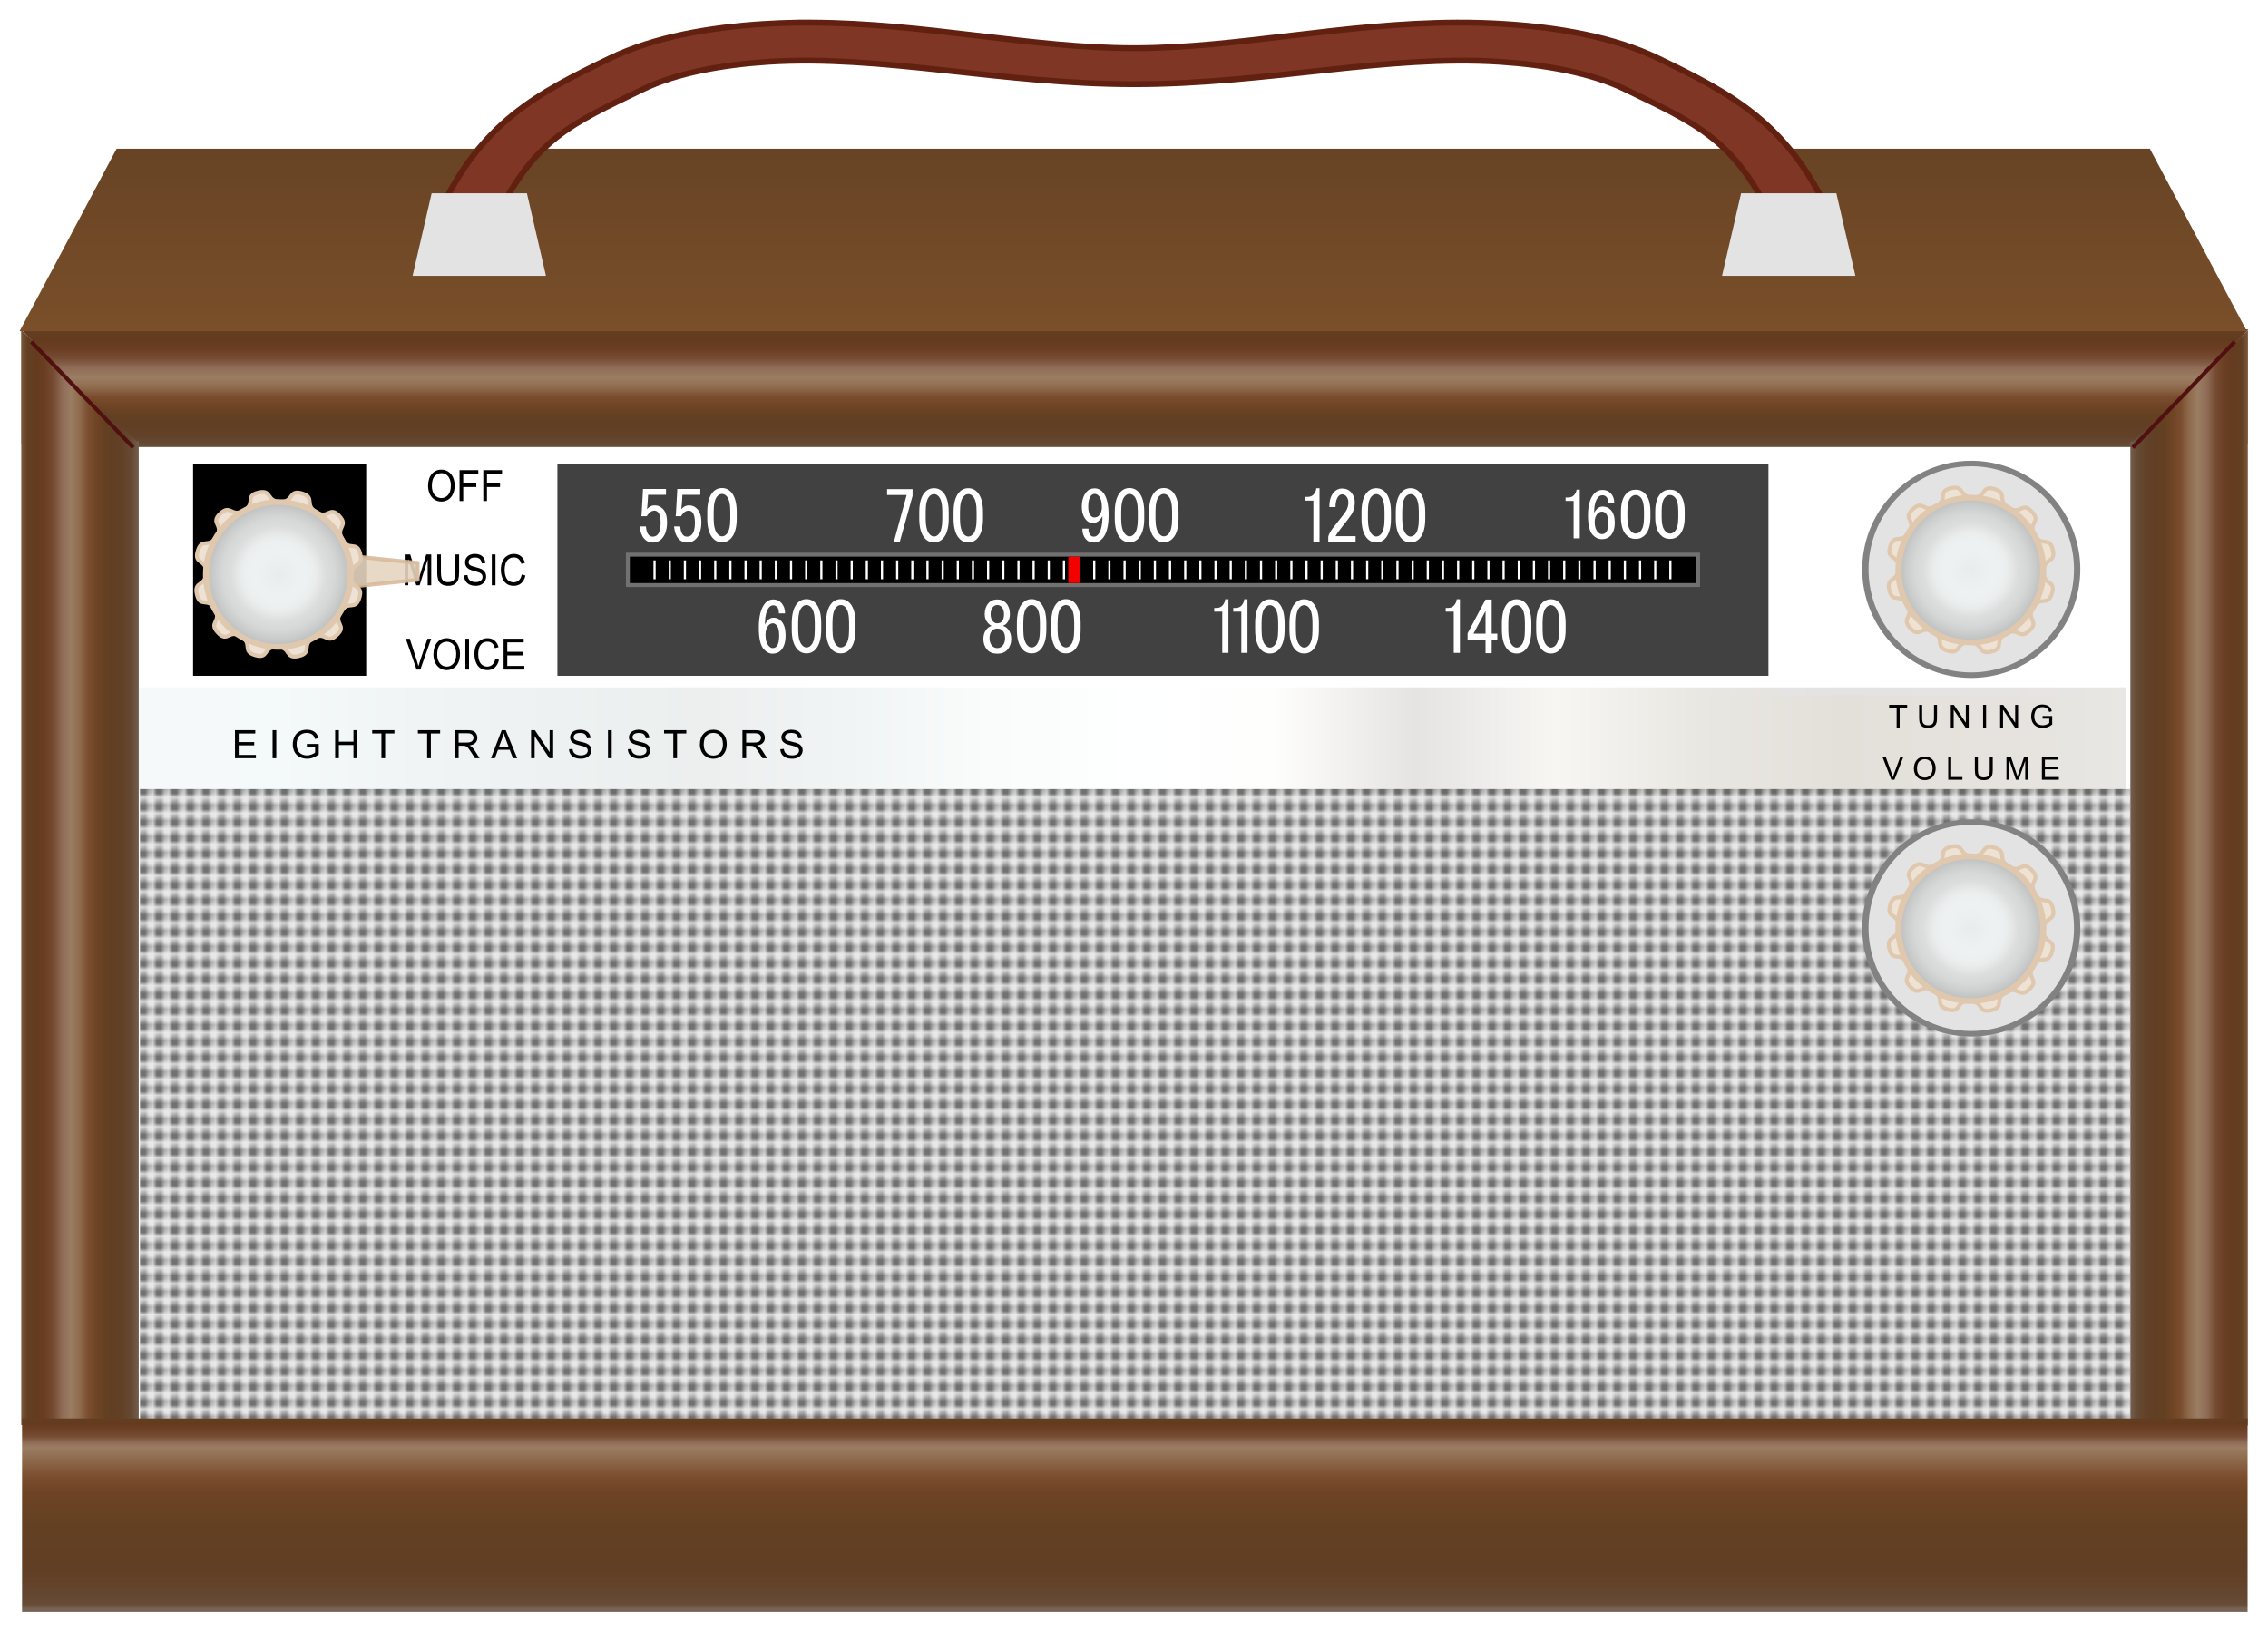 <?xml version="1.0" encoding="UTF-8"?>
<svg version="1.1" viewBox="0 0 578.5 416.17" xmlns="http://www.w3.org/2000/svg" xmlns:xlink="http://www.w3.org/1999/xlink">
<defs>
<pattern id="h" xlink:href="#i" patternTransform="translate(322.5 522.42)"/>
<pattern id="i" xlink:href="#j" patternTransform="translate(322.5 522.42)"/>
<pattern id="j" xlink:href="#c" patternTransform="translate(250.5 399.9)"/>
<pattern id="c" xlink:href="#d" patternTransform="translate(250.5 375.9)"/>
<pattern id="d" xlink:href="#e" patternTransform="translate(250.5 399.9)"/>
<pattern id="e" xlink:href="#f" patternTransform="translate(217.5 263.9)"/>
<pattern id="f" xlink:href="#g" patternTransform="translate(250.5 399.9)"/>
<linearGradient id="b">
<stop stop-color="#815d42" offset="0"/>
<stop stop-color="#633f22" offset=".071"/>
<stop stop-color="#643b1e" offset=".143"/>
<stop stop-color="#6a3e22" offset=".214"/>
<stop stop-color="#764c33" offset=".286"/>
<stop stop-color="#906c57" offset=".357"/>
<stop stop-color="#9a7d63" offset=".429"/>
<stop stop-color="#8f6b4d" offset=".5"/>
<stop stop-color="#7a4d2e" offset=".571"/>
<stop stop-color="#6e4424" offset=".643"/>
<stop stop-color="#634022" offset=".714"/>
<stop stop-color="#613f24" offset=".786"/>
<stop stop-color="#624128" offset=".857"/>
<stop stop-color="#664b36" offset=".929"/>
<stop stop-color="#766353" offset="1"/>
</linearGradient>
<filter id="r" x="0" y="0" width="1" height="1" color-interpolation-filters="sRGB">
<feTurbulence baseFrequency="1" numOctaves="3" result="result0" type="fractalNoise"/>
<feColorMatrix result="result4" type="saturate" values="0"/>
<feComposite in="SourceGraphic" in2="result4" k1="1.25" k2="0.5" k3="0.5" operator="arithmetic" result="result2"/>
<feBlend in="result2" in2="SourceGraphic" mode="lighten" result="result5"/>
<feComposite in="result5" in2="SourceGraphic" operator="in" result="result3"/>
</filter>
<filter id="q" x="0" y="0" width="1" height="1" color-interpolation-filters="sRGB">
<feColorMatrix type="hueRotate" values="0"/>
<feColorMatrix type="saturate" values="1"/>
<feColorMatrix values="2 -1 0 0 0 0 2 -1 0 0 -1 0 2 0 0 0 0 0 1 0 "/>
</filter>
<pattern id="g" width="4" height="4" patternTransform="translate(250.5 399.9)" patternUnits="userSpaceOnUse">
<g transform="translate(-250.5 -399.9)">
<rect x="250.5" y="399.9" width="4" height="4" fill="#e3e3e3"/>
<path transform="matrix(.289 0 0 .264 189.09 296.58)" d="m224.98 398.23c0 3.132-2.328 5.672-5.199 5.672-2.871 0-5.199-2.539-5.199-5.672s2.328-5.672 5.199-5.672 5.199 2.539 5.199 5.672z" fill="#414141"/>
</g>
</pattern>
<linearGradient id="p" x1="7.5" x2="517.5" y1="-103.64" y2="-103.64" gradientUnits="userSpaceOnUse">
<stop stop-color="#f6f9f9" offset="0"/>
<stop stop-color="#f4f9fa" offset=".071"/>
<stop stop-color="#f0f4f4" offset=".143"/>
<stop stop-color="#edf1f1" offset=".214"/>
<stop stop-color="#ecefee" offset=".286"/>
<stop stop-color="#f1f4f4" offset=".357"/>
<stop stop-color="#f9fcfb" offset=".429"/>
<stop stop-color="#feffff" offset=".5"/>
<stop stop-color="#fefefd" offset=".571"/>
<stop stop-color="#e6e4e3" offset=".643"/>
<stop stop-color="#f7f6f3" offset=".714"/>
<stop stop-color="#e9e7e1" offset=".786"/>
<stop stop-color="#e3e0da" offset=".857"/>
<stop stop-color="#e6e2dd" offset=".929"/>
<stop stop-color="#e8e7e3" offset="1"/>
</linearGradient>
<linearGradient id="o" x1="354.19" x2="354.19" y1="132.67" y2="180.29" gradientTransform="translate(0 26.624)" gradientUnits="userSpaceOnUse">
<stop stop-color="#674324" offset="0"/>
<stop stop-color="#7a4f2a" offset="1"/>
</linearGradient>
<linearGradient id="n" x1="280" x2="280" y1="323.02" y2="372.84" gradientTransform="matrix(.998 0 0 1 33.701 160)" gradientUnits="userSpaceOnUse">
<stop stop-color="#815d42" offset="0"/>
<stop stop-color="#633f22" offset=".012"/>
<stop stop-color="#643b1e" offset=".05"/>
<stop stop-color="#6a3e22" offset=".074"/>
<stop stop-color="#764c33" offset=".119"/>
<stop stop-color="#906c57" offset=".15"/>
<stop stop-color="#9a7d63" offset=".177"/>
<stop stop-color="#8f6b4d" offset=".233"/>
<stop stop-color="#7a4d2e" offset=".327"/>
<stop stop-color="#6e4424" offset=".406"/>
<stop stop-color="#634022" offset=".577"/>
<stop stop-color="#613f24" offset=".786"/>
<stop stop-color="#624128" offset=".857"/>
<stop stop-color="#664b36" offset=".977"/>
<stop stop-color="#766353" offset="1"/>
</linearGradient>
<linearGradient id="m" x1="108.88" x2="138.91" y1="308.66" y2="308.66" gradientTransform="matrix(-1.033 0 0 1 758.41 37.787)" gradientUnits="userSpaceOnUse" xlink:href="#b"/>
<linearGradient id="l" x1="108.88" x2="138.91" y1="308.66" y2="308.66" gradientTransform="matrix(1.033 0 0 1 -35.637 37.672)" gradientUnits="userSpaceOnUse" xlink:href="#b"/>
<linearGradient id="k" x1="309.02" x2="309.02" y1="467.84" y2="501.16" gradientTransform="matrix(1 0 0 1.034 31.471 -279.66)" gradientUnits="userSpaceOnUse" xlink:href="#b"/>
<radialGradient id="a" cx="92.59" cy="340.33" r="19.897" gradientTransform="matrix(1 0 0 1.089 0 -30.359)" gradientUnits="userSpaceOnUse">
<stop stop-color="#e8eced" offset="0"/>
<stop stop-color="#eaedee" offset=".071"/>
<stop stop-color="#ecefef" offset=".143"/>
<stop stop-color="#edf0f0" offset=".214"/>
<stop stop-color="#eef1f1" offset=".286"/>
<stop stop-color="#eef1f1" offset=".357"/>
<stop stop-color="#ecf0f0" offset=".429"/>
<stop stop-color="#ebeded" offset=".5"/>
<stop stop-color="#e4e6e6" offset=".571"/>
<stop stop-color="#dbdedd" offset=".643"/>
<stop stop-color="#d5d8d7" offset=".761"/>
<stop stop-color="#cbcdcc" offset=".868"/>
<stop stop-color="#c2c4c3" offset=".935"/>
<stop stop-color="#bdbfbf" offset=".972"/>
<stop stop-color="#babebe" offset="1"/>
</radialGradient>
</defs>
<g transform="translate(-72 -122.52)">
<rect transform="matrix(.996 0 0 1.35 98.92 451.27)" x="7.5" y="-113.64" width="510" height="20" fill="url(#p)" filter="url(#q)"/>
<rect transform="matrix(1.006 0 0 1 30.818 160)" x="73.935" y="75.887" width="507" height="64" fill="#e3e3e3" filter="url(#r)"/>
<path d="m77.409 206.55 28.438 29.418v0.582h511.72v-1.099l27.938-28.901h-568.1z" fill="url(#k)"/>
<path d="m77.388 206.61v29.062h0.032v250.38h29.968v-251h-0.614l-29.386-28.438z" fill="url(#l)"/>
<path d="m645.39 206.72v29.062h-0.032v250.38h-29.968v-251h0.614l29.386-28.438z" fill="url(#m)"/>
<rect x="214.18" y="240.87" width="308.9" height="54.037" fill="#414141"/>
<g transform="matrix(1.2 0 0 1.201 -110.78 95.382)" fill="#fff">
<g transform="matrix(.9 0 0 .9 44.691 13.924)">
<g transform="matrix(.9 0 0 1.04 191.77 -287.41)">
<path d="m88.516 396.57h6.047v1.336h-4.711v0.211c-0.047 0.891-0.117 1.758-0.211 2.602-0.047 0.141-0.07 0.281-0.07 0.422 0.609-0.562 1.266-0.844 1.969-0.844 0.937 2e-5 1.711 0.305 2.32 0.914 0.656 0.656 0.984 1.617 0.984 2.883-9e-6 1.594-0.422 2.812-1.266 3.656-0.656 0.656-1.477 0.984-2.461 0.984-0.938 0-1.711-0.305-2.32-0.914-0.609-0.609-0.984-1.523-1.125-2.742h1.617c0.094 0.891 0.328 1.523 0.703 1.898 0.281 0.281 0.633 0.422 1.055 0.422 0.562 0 1.008-0.164 1.336-0.492 0.516-0.516 0.773-1.383 0.773-2.602-7e-6 -1.172-0.211-1.969-0.633-2.391-0.281-0.281-0.609-0.422-0.984-0.422-0.562 0-1.055 0.211-1.477 0.633-0.281 0.281-0.469 0.492-0.562 0.633h-1.406c0.047-0.187 0.07-0.352 0.07-0.492l0.352-5.414z"/>
<path d="m97.516 396.57h6.047v1.336h-4.711v0.211c-0.047 0.891-0.117 1.758-0.211 2.602-0.047 0.141-0.07 0.281-0.07 0.422 0.609-0.562 1.266-0.844 1.969-0.844 0.938 2e-5 1.711 0.305 2.32 0.914 0.656 0.656 0.984 1.617 0.984 2.883-1e-5 1.594-0.422 2.812-1.266 3.656-0.656 0.656-1.477 0.984-2.461 0.984-0.938 0-1.711-0.305-2.32-0.914-0.609-0.609-0.984-1.523-1.125-2.742h1.617c0.094 0.891 0.328 1.523 0.703 1.898 0.281 0.281 0.633 0.422 1.055 0.422 0.562 0 1.008-0.164 1.336-0.492 0.516-0.516 0.773-1.383 0.773-2.602-1e-5 -1.172-0.211-1.969-0.633-2.391-0.281-0.281-0.609-0.422-0.984-0.422-0.562 0-1.055 0.211-1.477 0.633-0.281 0.281-0.469 0.492-0.562 0.633h-1.406c0.047-0.187 0.07-0.352 0.07-0.492l0.352-5.414z"/>
<path d="m105.39 401.85c0-2.062 0.469-3.562 1.406-4.5 0.656-0.656 1.477-0.984 2.461-0.984 0.984 2e-5 1.805 0.328 2.461 0.984 0.937 0.938 1.406 2.438 1.406 4.5v1.406c-1e-5 2.016-0.469 3.492-1.406 4.43-0.656 0.656-1.477 0.984-2.461 0.984-0.984 0-1.805-0.328-2.461-0.984-0.938-0.938-1.406-2.414-1.406-4.43zm3.867-4.148c-0.469 1e-5 -0.891 0.188-1.266 0.562-0.609 0.609-0.914 1.758-0.914 3.445v1.617c0 1.641 0.328 2.789 0.984 3.445 0.375 0.375 0.773 0.562 1.195 0.562 0.469 0 0.891-0.188 1.266-0.562 0.609-0.609 0.914-1.758 0.914-3.445v-1.617c-1e-5 -1.688-0.305-2.836-0.914-3.445-0.375-0.375-0.797-0.562-1.266-0.562z"/>
</g>
<g transform="matrix(.9 0 0 1.04 215.77 -287.37)">
<path d="m125.92 396.57h6.68v1.547l-3.375 10.477h-1.547l3.375-10.688h-5.133z"/>
<path d="m134.36 401.85c0-2.062 0.469-3.562 1.406-4.5 0.656-0.656 1.477-0.984 2.461-0.984 0.984 2e-5 1.805 0.328 2.461 0.984 0.937 0.938 1.406 2.438 1.406 4.5v1.406c-1e-5 2.016-0.469 3.492-1.406 4.43-0.656 0.656-1.477 0.984-2.461 0.984-0.984 0-1.805-0.328-2.461-0.984-0.938-0.938-1.406-2.414-1.406-4.43zm3.867-4.148c-0.469 1e-5 -0.891 0.188-1.266 0.562-0.609 0.609-0.914 1.758-0.914 3.445v1.617c0 1.641 0.328 2.789 0.984 3.445 0.375 0.375 0.773 0.562 1.195 0.562 0.469 0 0.891-0.188 1.266-0.562 0.609-0.609 0.914-1.758 0.914-3.445v-1.617c-1e-5 -1.688-0.305-2.836-0.914-3.445-0.375-0.375-0.797-0.562-1.266-0.562z"/>
<path d="m143.36 401.85c0-2.062 0.469-3.562 1.406-4.5 0.656-0.656 1.477-0.984 2.461-0.984 0.984 2e-5 1.805 0.328 2.461 0.984 0.937 0.938 1.406 2.438 1.406 4.5v1.406c-1e-5 2.016-0.469 3.492-1.406 4.43-0.656 0.656-1.477 0.984-2.461 0.984-0.984 0-1.805-0.328-2.461-0.984-0.938-0.938-1.406-2.414-1.406-4.43zm3.867-4.148c-0.469 1e-5 -0.891 0.188-1.266 0.562-0.609 0.609-0.914 1.758-0.914 3.445v1.617c0 1.641 0.328 2.789 0.984 3.445 0.375 0.375 0.773 0.562 1.195 0.562 0.469 0 0.891-0.188 1.266-0.562 0.609-0.609 0.914-1.758 0.914-3.445v-1.617c-1e-5 -1.688-0.305-2.836-0.914-3.445-0.375-0.375-0.797-0.562-1.266-0.562z"/>
</g>
<g transform="matrix(.9 0 0 1.04 227.77 -287.41)">
<path d="m163.68 400.58c0-1.406 0.422-2.531 1.266-3.375 0.516-0.516 1.219-0.773 2.109-0.773 0.844 1e-5 1.57 0.305 2.18 0.914 0.984 0.984 1.477 2.695 1.477 5.133-1e-5 2.484-0.516 4.242-1.547 5.273-0.656 0.656-1.43 0.984-2.32 0.984-0.891 0-1.594-0.258-2.109-0.773-0.609-0.609-0.914-1.406-0.914-2.391h1.617c-0.047 0.609 0.141 1.125 0.562 1.547 0.188 0.188 0.469 0.281 0.844 0.281 0.422 0 0.797-0.164 1.125-0.492 0.75-0.75 1.125-2.133 1.125-4.148-0.188 0.281-0.398 0.539-0.633 0.773-0.516 0.516-1.148 0.773-1.898 0.773-0.703 0-1.289-0.234-1.758-0.703-0.75-0.75-1.125-1.758-1.125-3.023zm3.375-2.883c-0.375 1e-5 -0.703 0.141-0.984 0.422-0.469 0.469-0.703 1.289-0.703 2.461-1e-5 0.938 0.187 1.594 0.562 1.969 0.328 0.328 0.656 0.492 0.984 0.492 0.562 1e-5 0.984-0.141 1.266-0.422 0.516-0.516 0.773-1.148 0.773-1.898 0-1.172-0.258-2.016-0.773-2.531-0.328-0.328-0.703-0.492-1.125-0.492z"/>
<path d="m172.33 401.85c0-2.062 0.469-3.562 1.406-4.5 0.656-0.656 1.477-0.984 2.461-0.984 0.984 2e-5 1.805 0.328 2.461 0.984 0.937 0.938 1.406 2.438 1.406 4.5v1.406c-1e-5 2.016-0.469 3.492-1.406 4.43-0.656 0.656-1.477 0.984-2.461 0.984-0.984 0-1.805-0.328-2.461-0.984-0.938-0.938-1.406-2.414-1.406-4.43zm3.867-4.148c-0.469 1e-5 -0.891 0.188-1.266 0.562-0.609 0.609-0.914 1.758-0.914 3.445v1.617c0 1.641 0.328 2.789 0.984 3.445 0.375 0.375 0.773 0.562 1.195 0.562 0.469 0 0.891-0.188 1.266-0.562 0.609-0.609 0.914-1.758 0.914-3.445v-1.617c-1e-5 -1.688-0.305-2.836-0.914-3.445-0.375-0.375-0.797-0.562-1.266-0.562z"/>
<path d="m181.33 401.85c0-2.062 0.469-3.562 1.406-4.5 0.656-0.656 1.477-0.984 2.461-0.984 0.984 2e-5 1.805 0.328 2.461 0.984 0.937 0.938 1.406 2.438 1.406 4.5v1.406c-1e-5 2.016-0.469 3.492-1.406 4.43-0.656 0.656-1.477 0.984-2.461 0.984-0.984 0-1.805-0.328-2.461-0.984-0.938-0.938-1.406-2.414-1.406-4.43zm3.867-4.148c-0.469 1e-5 -0.891 0.188-1.266 0.562-0.609 0.609-0.914 1.758-0.914 3.445v1.617c0 1.641 0.328 2.789 0.984 3.445 0.375 0.375 0.773 0.562 1.195 0.562 0.469 0 0.891-0.188 1.266-0.562 0.609-0.609 0.914-1.758 0.914-3.445v-1.617c-1e-5 -1.688-0.305-2.836-0.914-3.445-0.375-0.375-0.797-0.562-1.266-0.562z"/>
</g>
<g transform="matrix(.9 0 0 1.04 243.77 -287.37)">
<path d="m206.74 397.77c0.422-0.422 0.656-0.891 0.703-1.406h0.844v12.164h-1.617v-9.352h-2.109v-0.844h0.633c0.656 2e-5 1.172-0.187 1.547-0.562z"/>
<path d="m210.86 400.65c0-1.453 0.375-2.555 1.125-3.305 0.609-0.609 1.336-0.914 2.18-0.914 1.031 1e-5 1.852 0.305 2.461 0.914 0.609 0.609 0.914 1.359 0.914 2.25-1e-5 1.125-0.352 2.109-1.055 2.953-0.656 0.797-1.336 1.57-2.039 2.32-0.375 0.422-0.75 0.844-1.125 1.266-0.328 0.375-0.609 0.75-0.844 1.125h5.273v1.336h-7.172v-1.195c0.094-0.469 0.492-1.125 1.195-1.969 1.172-1.266 2.133-2.32 2.883-3.164 0.797-0.844 1.195-1.734 1.195-2.672 0-0.562-0.188-1.031-0.562-1.406-0.281-0.281-0.633-0.422-1.055-0.422-0.375 2e-5 -0.703 0.141-0.984 0.422-0.516 0.516-0.773 1.336-0.773 2.461z"/>
<path d="m219.3 401.85c0-2.062 0.469-3.562 1.406-4.5 0.656-0.656 1.477-0.984 2.461-0.984 0.984 2e-5 1.805 0.328 2.461 0.984 0.937 0.938 1.406 2.438 1.406 4.5v1.406c-1e-5 2.016-0.469 3.492-1.406 4.43-0.656 0.656-1.477 0.984-2.461 0.984-0.984 0-1.805-0.328-2.461-0.984-0.938-0.938-1.406-2.414-1.406-4.43zm3.867-4.148c-0.469 1e-5 -0.891 0.188-1.266 0.562-0.609 0.609-0.914 1.758-0.914 3.445v1.617c0 1.641 0.328 2.789 0.984 3.445 0.375 0.375 0.773 0.562 1.195 0.562 0.469 0 0.891-0.188 1.266-0.562 0.609-0.609 0.914-1.758 0.914-3.445v-1.617c-1e-5 -1.688-0.305-2.836-0.914-3.445-0.375-0.375-0.797-0.562-1.266-0.562z"/>
<path d="m228.3 401.85c0-2.062 0.469-3.562 1.406-4.5 0.656-0.656 1.477-0.984 2.461-0.984 0.984 2e-5 1.805 0.328 2.461 0.984 0.937 0.938 1.406 2.438 1.406 4.5v1.406c-1e-5 2.016-0.469 3.492-1.406 4.43-0.656 0.656-1.477 0.984-2.461 0.984-0.984 0-1.805-0.328-2.461-0.984-0.938-0.938-1.406-2.414-1.406-4.43zm3.867-4.148c-0.469 1e-5 -0.891 0.188-1.266 0.562-0.609 0.609-0.914 1.758-0.914 3.445v1.617c0 1.641 0.328 2.789 0.984 3.445 0.375 0.375 0.773 0.562 1.195 0.562 0.469 0 0.891-0.188 1.266-0.562 0.609-0.609 0.914-1.758 0.914-3.445v-1.617c-1e-5 -1.688-0.305-2.836-0.914-3.445-0.375-0.375-0.797-0.562-1.266-0.562z"/>
</g>
<g transform="matrix(.9 0 0 .945 262.77 -249.37)">
<path d="m253.92 397.77c0.422-0.422 0.656-0.891 0.703-1.406h0.844v12.164h-1.617v-9.352h-2.109v-0.844h0.633c0.656 2e-5 1.172-0.187 1.547-0.562z"/>
<path d="m257.62 402.83c0-2.578 0.562-4.43 1.688-5.555 0.562-0.562 1.266-0.844 2.109-0.844 0.891 1e-5 1.617 0.281 2.18 0.844 0.609 0.609 0.914 1.383 0.914 2.32h-1.617c0-0.656-0.141-1.125-0.422-1.406-0.281-0.281-0.633-0.422-1.055-0.422-0.422 2e-5 -0.773 0.141-1.055 0.422-0.75 0.75-1.125 2.062-1.125 3.938 0.188-0.328 0.422-0.633 0.703-0.914 0.422-0.422 0.938-0.633 1.547-0.633 0.844 2e-5 1.547 0.281 2.109 0.844 0.703 0.703 1.055 1.758 1.055 3.164-1e-5 1.453-0.375 2.555-1.125 3.305-0.563 0.562-1.336 0.844-2.32 0.844-0.844 0-1.617-0.352-2.32-1.055-0.844-0.844-1.266-2.461-1.266-4.852zm3.727-0.984c-0.469 0-0.867 0.164-1.195 0.492-0.516 0.516-0.773 1.219-0.773 2.109 0 1.125 0.281 1.969 0.844 2.531 0.328 0.328 0.68 0.492 1.055 0.492 0.422 0 0.773-0.141 1.055-0.422 0.422-0.422 0.633-1.242 0.633-2.461-1e-5 -1.078-0.211-1.828-0.633-2.25-0.328-0.328-0.656-0.492-0.984-0.492z"/>
<path d="m266.27 401.85c0-2.062 0.469-3.562 1.406-4.5 0.656-0.656 1.477-0.984 2.461-0.984 0.984 2e-5 1.805 0.328 2.461 0.984 0.937 0.938 1.406 2.438 1.406 4.5v1.406c-1e-5 2.016-0.469 3.492-1.406 4.43-0.656 0.656-1.477 0.984-2.461 0.984-0.984 0-1.805-0.328-2.461-0.984-0.938-0.938-1.406-2.414-1.406-4.43zm3.867-4.148c-0.469 1e-5 -0.891 0.188-1.266 0.562-0.609 0.609-0.914 1.758-0.914 3.445v1.617c0 1.641 0.328 2.789 0.984 3.445 0.375 0.375 0.773 0.562 1.195 0.562 0.469 0 0.891-0.188 1.266-0.562 0.609-0.609 0.914-1.758 0.914-3.445v-1.617c-1e-5 -1.688-0.305-2.836-0.914-3.445-0.375-0.375-0.797-0.562-1.266-0.562z"/>
<path d="m275.27 401.85c0-2.062 0.469-3.562 1.406-4.5 0.656-0.656 1.477-0.984 2.461-0.984 0.984 2e-5 1.805 0.328 2.461 0.984 0.937 0.938 1.406 2.438 1.406 4.5v1.406c-1e-5 2.016-0.469 3.492-1.406 4.43-0.656 0.656-1.477 0.984-2.461 0.984-0.984 0-1.805-0.328-2.461-0.984-0.938-0.938-1.406-2.414-1.406-4.43zm3.867-4.148c-0.469 1e-5 -0.891 0.188-1.266 0.562-0.609 0.609-0.914 1.758-0.914 3.445v1.617c0 1.641 0.328 2.789 0.984 3.445 0.375 0.375 0.773 0.562 1.195 0.562 0.469 0 0.891-0.188 1.266-0.562 0.609-0.609 0.914-1.758 0.914-3.445v-1.617c-1e-5 -1.688-0.305-2.836-0.914-3.445-0.375-0.375-0.797-0.562-1.266-0.562z"/>
</g>
</g>
<g transform="matrix(.9 0 0 .9 39.34 17.924)">
<g transform="matrix(.9 0 0 1.04 225.77 -289.03)">
<path d="m87.742 425.33c-1e-6 -2.578 0.562-4.43 1.688-5.555 0.562-0.562 1.266-0.844 2.109-0.844 0.891 1e-5 1.617 0.281 2.18 0.844 0.609 0.609 0.914 1.383 0.914 2.32h-1.617c-7e-6 -0.656-0.141-1.125-0.422-1.406-0.281-0.281-0.633-0.422-1.055-0.422-0.422 2e-5 -0.773 0.141-1.055 0.422-0.75 0.75-1.125 2.062-1.125 3.938 0.188-0.328 0.422-0.633 0.703-0.914 0.422-0.422 0.938-0.633 1.547-0.633 0.844 2e-5 1.547 0.281 2.109 0.844 0.703 0.703 1.055 1.758 1.055 3.164-8e-6 1.453-0.375 2.555-1.125 3.305-0.563 0.562-1.336 0.844-2.32 0.844-0.844 0-1.617-0.352-2.32-1.055-0.844-0.844-1.266-2.461-1.266-4.852zm3.727-0.984c-0.469 0-0.867 0.164-1.195 0.492-0.516 0.516-0.773 1.219-0.773 2.109-3e-6 1.125 0.281 1.969 0.844 2.531 0.328 0.328 0.68 0.492 1.055 0.492 0.422 0 0.773-0.141 1.055-0.422 0.422-0.422 0.633-1.242 0.633-2.461-6e-6 -1.078-0.211-1.828-0.633-2.25-0.328-0.328-0.656-0.492-0.984-0.492z"/>
<path d="m96.391 424.35c-1e-6 -2.062 0.469-3.562 1.406-4.5 0.656-0.656 1.477-0.984 2.461-0.984 0.984 2e-5 1.805 0.328 2.461 0.984 0.937 0.938 1.406 2.438 1.406 4.5v1.406c-1e-5 2.016-0.469 3.492-1.406 4.43-0.656 0.656-1.477 0.984-2.461 0.984-0.984 0-1.805-0.328-2.461-0.984-0.938-0.938-1.406-2.414-1.406-4.43zm3.867-4.148c-0.469 1e-5 -0.891 0.188-1.266 0.562-0.609 0.609-0.914 1.758-0.914 3.445v1.617c-3e-6 1.641 0.328 2.789 0.984 3.445 0.375 0.375 0.773 0.562 1.195 0.562 0.469 0 0.891-0.188 1.266-0.562 0.609-0.609 0.914-1.758 0.914-3.445v-1.617c-1e-5 -1.688-0.305-2.836-0.914-3.445-0.375-0.375-0.797-0.562-1.266-0.562z"/>
<path d="m105.39 424.35c0-2.062 0.469-3.562 1.406-4.5 0.656-0.656 1.477-0.984 2.461-0.984 0.984 2e-5 1.805 0.328 2.461 0.984 0.937 0.938 1.406 2.438 1.406 4.5v1.406c-1e-5 2.016-0.469 3.492-1.406 4.43-0.656 0.656-1.477 0.984-2.461 0.984-0.984 0-1.805-0.328-2.461-0.984-0.938-0.938-1.406-2.414-1.406-4.43zm3.867-4.148c-0.469 1e-5 -0.891 0.188-1.266 0.562-0.609 0.609-0.914 1.758-0.914 3.445v1.617c0 1.641 0.328 2.789 0.984 3.445 0.375 0.375 0.773 0.562 1.195 0.562 0.469 0 0.891-0.188 1.266-0.562 0.609-0.609 0.914-1.758 0.914-3.445v-1.617c-1e-5 -1.688-0.305-2.836-0.914-3.445-0.375-0.375-0.797-0.562-1.266-0.562z"/>
</g>
<g transform="matrix(.9 0 0 1.04 244.77 -289.03)">
<path d="m125.92 422.31c0-1.031 0.328-1.875 0.984-2.531 0.562-0.562 1.336-0.844 2.32-0.844 0.984 1e-5 1.781 0.305 2.391 0.914 0.609 0.609 0.914 1.43 0.914 2.461-1e-5 0.797-0.281 1.477-0.844 2.039-0.234 0.234-0.516 0.398-0.844 0.492v0.141c0.422 0.094 0.82 0.328 1.195 0.703 0.562 0.562 0.844 1.312 0.844 2.25-1e-5 0.938-0.328 1.734-0.984 2.391-0.609 0.609-1.5 0.914-2.672 0.914s-2.062-0.305-2.672-0.914c-0.656-0.656-0.984-1.453-0.984-2.391s0.281-1.688 0.844-2.25c0.375-0.375 0.773-0.609 1.195-0.703v-0.141c-0.281-0.094-0.586-0.305-0.914-0.633-0.516-0.516-0.773-1.148-0.773-1.898zm3.305-2.109c-0.469 1e-5 -0.867 0.164-1.195 0.492-0.375 0.375-0.562 0.914-0.562 1.617 0 0.656 0.188 1.172 0.562 1.547 0.328 0.328 0.703 0.492 1.125 0.492 0.562 0 0.984-0.141 1.266-0.422 0.375-0.375 0.562-0.914 0.562-1.617 0-0.703-0.188-1.242-0.562-1.617-0.328-0.328-0.727-0.492-1.195-0.492zm0 5.344c-0.609 1e-5 -1.102 0.188-1.477 0.562-0.375 0.375-0.562 0.914-0.562 1.617s0.211 1.266 0.633 1.688c0.375 0.375 0.844 0.562 1.406 0.562 0.562 0 1.031-0.188 1.406-0.562 0.422-0.422 0.633-0.984 0.633-1.688 0-0.703-0.211-1.266-0.633-1.688-0.328-0.328-0.797-0.492-1.406-0.492z"/>
<path d="m134.36 424.35c0-2.062 0.469-3.562 1.406-4.5 0.656-0.656 1.477-0.984 2.461-0.984 0.984 2e-5 1.805 0.328 2.461 0.984 0.937 0.938 1.406 2.438 1.406 4.5v1.406c-1e-5 2.016-0.469 3.492-1.406 4.43-0.656 0.656-1.477 0.984-2.461 0.984-0.984 0-1.805-0.328-2.461-0.984-0.938-0.938-1.406-2.414-1.406-4.43zm3.867-4.148c-0.469 1e-5 -0.891 0.188-1.266 0.562-0.609 0.609-0.914 1.758-0.914 3.445v1.617c0 1.641 0.328 2.789 0.984 3.445 0.375 0.375 0.773 0.562 1.195 0.562 0.469 0 0.891-0.188 1.266-0.562 0.609-0.609 0.914-1.758 0.914-3.445v-1.617c-1e-5 -1.688-0.305-2.836-0.914-3.445-0.375-0.375-0.797-0.562-1.266-0.562z"/>
<path d="m143.36 424.35c0-2.062 0.469-3.562 1.406-4.5 0.656-0.656 1.477-0.984 2.461-0.984 0.984 2e-5 1.805 0.328 2.461 0.984 0.937 0.938 1.406 2.438 1.406 4.5v1.406c-1e-5 2.016-0.469 3.492-1.406 4.43-0.656 0.656-1.477 0.984-2.461 0.984-0.984 0-1.805-0.328-2.461-0.984-0.938-0.938-1.406-2.414-1.406-4.43zm3.867-4.148c-0.469 1e-5 -0.891 0.188-1.266 0.562-0.609 0.609-0.914 1.758-0.914 3.445v1.617c0 1.641 0.328 2.789 0.984 3.445 0.375 0.375 0.773 0.562 1.195 0.562 0.469 0 0.891-0.188 1.266-0.562 0.609-0.609 0.914-1.758 0.914-3.445v-1.617c-1e-5 -1.688-0.305-2.836-0.914-3.445-0.375-0.375-0.797-0.562-1.266-0.562z"/>
</g>
<g transform="matrix(.9 0 0 1.04 258.77 -289)">
<path d="m172.77 420.27c0.422-0.422 0.656-0.891 0.703-1.406h0.844v12.164h-1.617v-9.352h-2.109v-0.844h0.633c0.656 2e-5 1.172-0.187 1.547-0.562z"/>
<path d="m177.77 420.27c0.422-0.422 0.656-0.891 0.703-1.406h0.844v12.164h-1.617v-9.352h-2.109v-0.844h0.633c0.656 2e-5 1.172-0.187 1.547-0.562z"/>
<path d="m181.33 424.35c0-2.062 0.469-3.562 1.406-4.5 0.656-0.656 1.477-0.984 2.461-0.984 0.984 2e-5 1.805 0.328 2.461 0.984 0.937 0.938 1.406 2.438 1.406 4.5v1.406c-1e-5 2.016-0.469 3.492-1.406 4.43-0.656 0.656-1.477 0.984-2.461 0.984-0.984 0-1.805-0.328-2.461-0.984-0.938-0.938-1.406-2.414-1.406-4.43zm3.867-4.148c-0.469 1e-5 -0.891 0.188-1.266 0.562-0.609 0.609-0.914 1.758-0.914 3.445v1.617c0 1.641 0.328 2.789 0.984 3.445 0.375 0.375 0.773 0.562 1.195 0.562 0.469 0 0.891-0.188 1.266-0.562 0.609-0.609 0.914-1.758 0.914-3.445v-1.617c-1e-5 -1.688-0.305-2.836-0.914-3.445-0.375-0.375-0.797-0.562-1.266-0.562z"/>
<path d="m190.33 424.35c0-2.062 0.469-3.562 1.406-4.5 0.656-0.656 1.477-0.984 2.461-0.984 0.984 2e-5 1.805 0.328 2.461 0.984 0.937 0.938 1.406 2.438 1.406 4.5v1.406c-1e-5 2.016-0.469 3.492-1.406 4.43-0.656 0.656-1.477 0.984-2.461 0.984-0.984 0-1.805-0.328-2.461-0.984-0.938-0.938-1.406-2.414-1.406-4.43zm3.867-4.148c-0.469 1e-5 -0.891 0.188-1.266 0.562-0.609 0.609-0.914 1.758-0.914 3.445v1.617c0 1.641 0.328 2.789 0.984 3.445 0.375 0.375 0.773 0.562 1.195 0.562 0.469 0 0.891-0.188 1.266-0.562 0.609-0.609 0.914-1.758 0.914-3.445v-1.617c-1e-5 -1.688-0.305-2.836-0.914-3.445-0.375-0.375-0.797-0.562-1.266-0.562z"/>
</g>
<g transform="matrix(.9 0 0 1.04 274.77 -289)">
<path d="m215.74 420.27c0.422-0.422 0.656-0.891 0.703-1.406h0.844v12.164h-1.617v-9.352h-2.109v-0.844h0.633c0.656 2e-5 1.172-0.187 1.547-0.562z"/>
<path d="m224.01 418.93h1.617v7.734h1.477v1.336h-1.477v3.094h-1.617v-3.094h-4.711v-1.406zm0 2.602-3.164 5.133h3.164z"/>
<path d="m228.3 424.35c0-2.062 0.469-3.562 1.406-4.5 0.656-0.656 1.477-0.984 2.461-0.984 0.984 2e-5 1.805 0.328 2.461 0.984 0.937 0.938 1.406 2.438 1.406 4.5v1.406c-1e-5 2.016-0.469 3.492-1.406 4.43-0.656 0.656-1.477 0.984-2.461 0.984-0.984 0-1.805-0.328-2.461-0.984-0.938-0.938-1.406-2.414-1.406-4.43zm3.867-4.148c-0.469 1e-5 -0.891 0.188-1.266 0.562-0.609 0.609-0.914 1.758-0.914 3.445v1.617c0 1.641 0.328 2.789 0.984 3.445 0.375 0.375 0.773 0.562 1.195 0.562 0.469 0 0.891-0.188 1.266-0.562 0.609-0.609 0.914-1.758 0.914-3.445v-1.617c-1e-5 -1.688-0.305-2.836-0.914-3.445-0.375-0.375-0.797-0.562-1.266-0.562z"/>
<path d="m237.3 424.35c0-2.062 0.469-3.562 1.406-4.5 0.656-0.656 1.477-0.984 2.461-0.984 0.984 2e-5 1.805 0.328 2.461 0.984 0.937 0.938 1.406 2.438 1.406 4.5v1.406c-1e-5 2.016-0.469 3.492-1.406 4.43-0.656 0.656-1.477 0.984-2.461 0.984-0.984 0-1.805-0.328-2.461-0.984-0.938-0.938-1.406-2.414-1.406-4.43zm3.867-4.148c-0.469 1e-5 -0.891 0.188-1.266 0.562-0.609 0.609-0.914 1.758-0.914 3.445v1.617c0 1.641 0.328 2.789 0.984 3.445 0.375 0.375 0.773 0.562 1.195 0.562 0.469 0 0.891-0.188 1.266-0.562 0.609-0.609 0.914-1.758 0.914-3.445v-1.617c-1e-5 -1.688-0.305-2.836-0.914-3.445-0.375-0.375-0.797-0.562-1.266-0.562z"/>
</g>
</g>
</g>
<rect x="232.15" y="264.01" width="272.98" height="7.751" stroke="#717171"/>
<g transform="matrix(1.2 0 0 .853 70.577 -100.11)" fill="#fff">
<path d="m140.09 434.21v-5.631h0.46v5.631z"/>
<path d="m143.32 434.21v-5.631h0.46v5.631z"/>
<path d="m146.54 434.21v-5.631h0.46v5.631z"/>
<path d="m149.76 434.21v-5.631h0.46v5.631z"/>
<path d="m152.99 434.21v-5.631h0.46v5.631z"/>
<path d="m156.21 434.21v-5.631h0.46v5.631z"/>
<path d="m159.43 434.21v-5.631h0.46v5.631z"/>
<path d="m162.65 434.21v-5.631h0.46v5.631z"/>
<path d="m165.88 434.21v-5.631h0.46v5.631z"/>
<path d="m169.1 434.21v-5.631h0.46v5.631z"/>
<path d="m172.32 434.21v-5.631h0.46v5.631z"/>
<path d="m175.54 434.21v-5.631h0.46v5.631z"/>
<path d="m178.77 434.21v-5.631h0.46v5.631z"/>
<path d="m181.99 434.21v-5.631h0.46v5.631z"/>
<path d="m185.21 434.21v-5.631h0.46v5.631z"/>
<path d="m188.43 434.21v-5.631h0.46v5.631z"/>
<path d="m191.66 434.21v-5.631h0.46v5.631z"/>
<path d="m194.88 434.21v-5.631h0.46v5.631z"/>
<path d="m198.1 434.21v-5.631h0.46v5.631z"/>
<path d="m201.33 434.21v-5.631h0.46v5.631z"/>
<path d="m204.55 434.21v-5.631h0.46v5.631z"/>
<path d="m207.77 434.21v-5.631h0.46v5.631z"/>
<path d="m210.99 434.21v-5.631h0.46v5.631z"/>
<path d="m214.22 434.21v-5.631h0.46v5.631z"/>
<path d="m217.44 434.21v-5.631h0.46v5.631z"/>
<path d="m220.66 434.21v-5.631h0.46v5.631z"/>
<path d="m223.88 434.21v-5.631h0.46v5.631z"/>
<path d="m227.11 434.21v-5.631h0.46v5.631z"/>
<path d="m230.33 434.21v-5.631h0.46v5.631z"/>
<path d="m233.55 434.21v-5.631h0.46v5.631z"/>
<path d="m236.77 434.21v-5.631h0.46v5.631z"/>
<path d="m240 434.21v-5.631h0.46v5.631z"/>
<path d="m243.22 434.21v-5.631h0.46v5.631z"/>
<path d="m246.44 434.21v-5.631h0.46v5.631z"/>
<path d="m249.66 434.21v-5.631h0.46v5.631z"/>
<path d="m252.89 434.21v-5.631h0.46v5.631z"/>
<path d="m256.11 434.21v-5.631h0.46v5.631z"/>
<path d="m259.33 434.21v-5.631h0.46v5.631z"/>
<path d="m262.56 434.21v-5.631h0.46v5.631z"/>
<path d="m265.78 434.21v-5.631h0.46v5.631z"/>
<path d="m269 434.21v-5.631h0.46v5.631z"/>
<path d="m272.22 434.21v-5.631h0.46v5.631z"/>
<path d="m275.45 434.21v-5.631h0.46v5.631z"/>
<path d="m278.67 434.21v-5.631h0.46v5.631z"/>
<path d="m281.89 434.21v-5.631h0.46v5.631z"/>
<path d="m285.11 434.21v-5.631h0.46v5.631z"/>
<path d="m288.34 434.21v-5.631h0.46v5.631z"/>
<path d="m291.56 434.21v-5.631h0.46v5.631z"/>
<path d="m294.78 434.21v-5.631h0.46v5.631z"/>
<path d="m298 434.21v-5.631h0.46v5.631z"/>
<path d="m301.23 434.21v-5.631h0.46v5.631z"/>
<path d="m304.45 434.21v-5.631h0.46v5.631z"/>
<path d="m307.67 434.21v-5.631h0.46v5.631z"/>
<path d="m310.9 434.21v-5.631h0.46v5.631z"/>
<path d="m314.12 434.21v-5.631h0.46v5.631z"/>
<path d="m317.34 434.21v-5.631h0.46v5.631z"/>
<path d="m320.56 434.21v-5.631h0.46v5.631z"/>
<path d="m323.79 434.21v-5.631h0.46v5.631z"/>
<path d="m327.01 434.21v-5.631h0.46v5.631z"/>
<path d="m330.23 434.21v-5.631h0.46v5.631z"/>
<path d="m333.45 434.21v-5.631h0.46v5.631z"/>
<path d="m336.68 434.21v-5.631h0.46v5.631z"/>
<path d="m339.9 434.21v-5.631h0.46v5.631z"/>
<path d="m343.12 434.21v-5.631h0.46v5.631z"/>
<path d="m346.34 434.21v-5.631h0.46v5.631z"/>
<path d="m349.57 434.21v-5.631h0.46v5.631z"/>
<path d="m352.79 434.21v-5.631h0.46v5.631z"/>
<path d="m356.01 434.21v-5.631h0.46v5.631z"/>
</g>
<g transform="matrix(.9 0 0 1 -3.298 11.525)">
<path d="m204.99 234.97c0-1.307 0.351-2.33 1.053-3.07 0.702-0.739 1.608-1.109 2.718-1.109 0.727 0 1.382 0.174 1.966 0.521 0.584 0.347 1.029 0.832 1.335 1.453 0.306 0.621 0.459 1.326 0.459 2.114-2e-5 0.798-0.161 1.513-0.483 2.143-0.322 0.63-0.779 1.107-1.37 1.431-0.591 0.324-1.228 0.486-1.912 0.486-0.741 0-1.404-0.179-1.987-0.537-0.584-0.358-1.026-0.847-1.327-1.466-0.301-0.619-0.451-1.275-0.451-1.966zm1.074 0.016c0 0.949 0.255 1.696 0.765 2.242 0.51 0.546 1.15 0.819 1.92 0.819 0.784 0 1.43-0.276 1.936-0.827 0.507-0.551 0.76-1.334 0.76-2.347 0-0.641-0.108-1.2-0.325-1.679-0.217-0.478-0.534-0.849-0.951-1.112-0.417-0.263-0.885-0.395-1.405-0.395-0.738 1e-5 -1.372 0.253-1.904 0.76-0.532 0.507-0.798 1.353-0.798 2.538z"/>
<path d="m213.91 238.8v-7.874h5.312v0.929h-4.27v2.438h3.695v0.929h-3.695v3.577z"/>
<path d="m220.64 238.8v-7.874h5.312v0.929h-4.27v2.438h3.695v0.929h-3.695v3.577z"/>
</g>
<g transform="matrix(.9 0 0 1 -9.52 5.525)">
<path d="m205.28 266.3v-7.874h1.568l1.864 5.575c0.172 0.519 0.297 0.908 0.376 1.165 0.089-0.286 0.229-0.707 0.419-1.262l1.885-5.479h1.402v7.874h-1.004v-6.59l-2.288 6.59h-0.94l-2.277-6.703v6.703z"/>
<path d="m219.65 258.43h1.042v4.549c-1e-5 0.791-0.089 1.42-0.269 1.885-0.179 0.465-0.502 0.844-0.969 1.136-0.467 0.292-1.081 0.438-1.84 0.438-0.738 0-1.341-0.127-1.81-0.381-0.469-0.254-0.804-0.622-1.004-1.104-0.201-0.482-0.301-1.14-0.301-1.974v-4.549h1.042v4.544c-1e-5 0.684 0.064 1.188 0.191 1.512 0.127 0.324 0.346 0.574 0.655 0.749 0.31 0.175 0.688 0.263 1.136 0.263 0.766 0 1.312-0.174 1.638-0.521 0.326-0.347 0.489-1.015 0.489-2.003z"/>
<path d="m222.08 263.77 0.983-0.086c0.046 0.394 0.155 0.717 0.325 0.969 0.17 0.252 0.434 0.457 0.792 0.612 0.358 0.156 0.761 0.234 1.208 0.234 0.397 0 0.748-0.059 1.053-0.177 0.304-0.118 0.531-0.28 0.679-0.486 0.149-0.206 0.223-0.431 0.223-0.674-2e-5 -0.247-0.072-0.463-0.215-0.647-0.143-0.184-0.38-0.339-0.709-0.465-0.211-0.082-0.679-0.21-1.402-0.384-0.723-0.174-1.23-0.337-1.52-0.491-0.376-0.197-0.656-0.441-0.841-0.733-0.184-0.292-0.277-0.619-0.277-0.98 0-0.397 0.113-0.769 0.338-1.115 0.226-0.346 0.555-0.608 0.988-0.787 0.433-0.179 0.915-0.269 1.445-0.269 0.584 1e-5 1.098 0.094 1.544 0.282 0.446 0.188 0.789 0.465 1.029 0.83 0.24 0.365 0.369 0.779 0.387 1.241l-0.999 0.075c-0.054-0.498-0.235-0.874-0.545-1.128-0.31-0.254-0.767-0.381-1.372-0.381-0.63 1e-5 -1.089 0.115-1.378 0.346-0.288 0.231-0.432 0.509-0.432 0.835 0 0.283 0.102 0.516 0.306 0.698 0.201 0.183 0.724 0.37 1.571 0.561 0.847 0.192 1.428 0.359 1.743 0.502 0.458 0.211 0.797 0.479 1.015 0.803 0.218 0.324 0.328 0.697 0.328 1.12 0 0.419-0.12 0.814-0.36 1.184-0.24 0.371-0.585 0.659-1.034 0.865-0.449 0.206-0.955 0.309-1.517 0.309-0.713 0-1.31-0.104-1.791-0.312-0.482-0.208-0.859-0.52-1.133-0.937-0.274-0.417-0.418-0.889-0.432-1.415z"/>
<path d="m229.96 266.3v-7.874h1.042v7.874z"/>
<path d="m238.45 263.54 1.042 0.263c-0.218 0.856-0.611 1.508-1.179 1.958-0.568 0.449-1.261 0.674-2.081 0.674-0.849 0-1.539-0.173-2.071-0.518-0.532-0.346-0.936-0.846-1.214-1.501-0.278-0.655-0.416-1.359-0.416-2.111 0-0.82 0.157-1.535 0.47-2.146 0.313-0.611 0.759-1.074 1.337-1.391 0.578-0.317 1.215-0.475 1.909-0.475 0.788 1e-5 1.45 0.201 1.987 0.602 0.537 0.401 0.911 0.965 1.123 1.692l-1.026 0.242c-0.183-0.573-0.448-0.99-0.795-1.252-0.347-0.261-0.784-0.392-1.311-0.392-0.605 1e-5 -1.111 0.145-1.517 0.435-0.406 0.29-0.692 0.679-0.857 1.168-0.165 0.489-0.247 0.993-0.247 1.512 0 0.67 0.098 1.254 0.293 1.754 0.195 0.5 0.499 0.873 0.91 1.12 0.412 0.247 0.858 0.371 1.337 0.371 0.584 0 1.078-0.168 1.482-0.505 0.405-0.337 0.679-0.836 0.822-1.498z"/>
</g>
<g transform="matrix(.9 0 0 1 -8.55 -.475)">
<path d="m207.56 293.8-3.051-7.874h1.128l2.046 5.72c0.165 0.458 0.303 0.888 0.414 1.289 0.122-0.43 0.263-0.859 0.424-1.289l2.127-5.72h1.063l-3.083 7.874z"/>
<path d="m212.34 289.97c0-1.307 0.351-2.33 1.053-3.07 0.702-0.739 1.608-1.109 2.718-1.109 0.727 0 1.382 0.174 1.966 0.521 0.584 0.347 1.029 0.832 1.335 1.453 0.306 0.621 0.459 1.326 0.459 2.114 0 0.798-0.161 1.513-0.483 2.143-0.322 0.63-0.779 1.107-1.37 1.431-0.591 0.324-1.228 0.486-1.912 0.486-0.741 0-1.404-0.179-1.987-0.537-0.584-0.358-1.026-0.847-1.327-1.466-0.301-0.619-0.451-1.275-0.451-1.966zm1.074 0.016c0 0.949 0.255 1.696 0.765 2.242 0.51 0.546 1.15 0.819 1.92 0.819 0.784 0 1.43-0.276 1.936-0.827 0.507-0.551 0.76-1.334 0.76-2.347-2e-5 -0.641-0.108-1.2-0.325-1.679-0.217-0.478-0.534-0.849-0.951-1.112-0.417-0.263-0.885-0.395-1.405-0.395-0.738 1e-5 -1.372 0.253-1.904 0.76-0.532 0.507-0.798 1.353-0.798 2.538z"/>
<path d="m221.39 293.8v-7.874h1.042v7.874z"/>
<path d="m229.88 291.04 1.042 0.263c-0.218 0.856-0.611 1.508-1.179 1.958-0.568 0.449-1.261 0.674-2.081 0.674-0.849 0-1.539-0.173-2.071-0.518-0.532-0.346-0.936-0.846-1.214-1.501-0.278-0.655-0.416-1.359-0.416-2.111 0-0.82 0.157-1.535 0.47-2.146 0.313-0.611 0.759-1.074 1.337-1.391 0.578-0.317 1.215-0.475 1.909-0.475 0.788 1e-5 1.45 0.201 1.987 0.602 0.537 0.401 0.911 0.965 1.123 1.692l-1.026 0.242c-0.183-0.573-0.448-0.99-0.795-1.252-0.347-0.261-0.784-0.392-1.311-0.392-0.605 1e-5 -1.111 0.145-1.517 0.435-0.406 0.29-0.692 0.679-0.857 1.168-0.165 0.489-0.247 0.993-0.247 1.512 0 0.67 0.098 1.254 0.293 1.754 0.195 0.5 0.499 0.873 0.91 1.12 0.412 0.247 0.858 0.371 1.337 0.371 0.584 0 1.078-0.168 1.482-0.505 0.405-0.337 0.679-0.836 0.822-1.498z"/>
<path d="m232.23 293.8v-7.874h5.693v0.929h-4.651v2.412h4.356v0.924h-4.356v2.68h4.834v0.929z"/>
</g>
<rect x="121.25" y="240.87" width="44.155" height="54.037"/>
<path d="m161.49 264.36 17.042 1.759-0.027 2.126v0.044l0.027 2.126-17.042 1.759v-7.814z" fill="#e6d5c1" opacity=".9" stroke="#d7bb9b" stroke-linejoin="round"/>
<g transform="matrix(1.2 0 0 1.201 .87 167.2)" stroke="#dfc8ae">
<path transform="matrix(.375 0 0 .375 56.706 -34.526)" d="m197.9 352.46c-6.056 5.775-6.105-2.285-13.424 1.771-7.064 3.915-0.324 8.293-8.172 10.197-8.132 1.973-4.144-5.031-12.511-5.178-8.075-0.142-4.427 7.02-12.176 4.745-8.029-2.357-1.073-6.429-8.246-10.74-6.922-4.16-7.344 3.866-12.917-1.979-5.775-6.056 2.285-6.105-1.771-13.424-3.915-7.064-8.293-0.324-10.197-8.172-1.973-8.132 5.031-4.144 5.178-12.511 0.142-8.075-7.02-4.427-4.745-12.176 2.357-8.029 6.429-1.073 10.74-8.246 4.16-6.922-3.866-7.344 1.979-12.917 6.056-5.775 6.105 2.285 13.424-1.771 7.064-3.915 0.324-8.293 8.172-10.197 8.132-1.973 4.144 5.031 12.511 5.178 8.075 0.142 4.427-7.02 12.176-4.745 8.029 2.357 1.073 6.429 8.246 10.74 6.922 4.16 7.344-3.866 12.917 1.979 5.775 6.056-2.285 6.105 1.771 13.424 3.915 7.064 8.293 0.324 10.197 8.172 1.973 8.132-5.031 4.144-5.178 12.511-0.142 8.075 7.02 4.427 4.745 12.176-2.357 8.029-6.429 1.073-10.74 8.246-4.16 6.922 3.866 7.344-1.979 12.917z" fill="#eee2d4" fill-rule="evenodd" stroke-width="2.221px"/>
<path transform="matrix(.787 0 0 .722 45.579 -160.9)" d="m112.11 340.33a19.524 21.299 0 1 1-39.048 0 19.524 21.299 0 1 1 39.048 0z" fill="url(#a)" stroke-linecap="square" stroke-width="1.657"/>
</g>
<rect x="107.68" y="323.8" width="507.62" height="160.7" ry="0" fill="url(#h)" opacity=".75"/>
<path d="m131.94 315.94v-7.158h5.176v0.845h-4.229v2.192h3.96v0.84h-3.96v2.437h4.394v0.845z"/>
<path d="m141.53 315.94v-7.158h0.947v7.158z"/>
<path d="m150.27 313.14v-0.84l3.032-5e-3v2.656c-0.466 0.371-0.946 0.65-1.44 0.837-0.495 0.187-1.003 0.281-1.523 0.281-0.703-1e-5 -1.342-0.151-1.917-0.452-0.575-0.301-1.008-0.736-1.301-1.306-0.293-0.57-0.439-1.206-0.439-1.909 0-0.697 0.146-1.347 0.437-1.951 0.291-0.604 0.71-1.052 1.257-1.345 0.547-0.293 1.177-0.439 1.89-0.439 0.518 1e-5 0.986 0.084 1.404 0.251 0.418 0.168 0.746 0.401 0.984 0.701 0.238 0.299 0.418 0.69 0.542 1.172l-0.854 0.234c-0.107-0.365-0.241-0.651-0.4-0.859-0.16-0.208-0.387-0.375-0.684-0.5-0.296-0.125-0.625-0.188-0.986-0.188-0.433 0-0.807 0.066-1.123 0.198-0.316 0.132-0.57 0.305-0.764 0.52-0.194 0.215-0.344 0.451-0.452 0.708-0.182 0.443-0.273 0.923-0.273 1.44 0 0.638 0.11 1.172 0.33 1.602 0.22 0.43 0.54 0.749 0.959 0.957 0.42 0.208 0.866 0.312 1.338 0.312 0.41 0 0.811-0.079 1.201-0.237 0.391-0.158 0.687-0.326 0.889-0.505v-1.333z"/>
<path d="m157.49 315.94v-7.158h0.947v2.939h3.721v-2.939h0.947v7.158h-0.947v-3.374h-3.721v3.374z"/>
<path d="m169.29 315.94v-6.314h-2.358v-0.845h5.674v0.845h-2.368v6.314z"/>
<path d="m180.95 315.94v-6.314h-2.358v-0.845h5.674v0.845h-2.368v6.314z"/>
<path d="m188.03 315.94v-7.158h3.174c0.638 1e-5 1.123 0.064 1.455 0.193 0.332 0.129 0.597 0.356 0.796 0.681 0.199 0.326 0.298 0.685 0.298 1.079-1e-5 0.508-0.164 0.936-0.493 1.284-0.329 0.348-0.837 0.57-1.523 0.664 0.251 0.12 0.441 0.239 0.571 0.356 0.277 0.254 0.539 0.571 0.786 0.952l1.245 1.948h-1.191l-0.947-1.489c-0.277-0.43-0.505-0.758-0.684-0.986-0.179-0.228-0.339-0.387-0.481-0.479-0.142-0.091-0.286-0.155-0.432-0.19-0.107-0.023-0.283-0.034-0.527-0.034h-1.099v3.179zm0.947-3.999h2.036c0.433 1e-5 0.771-0.045 1.016-0.134 0.244-0.089 0.43-0.233 0.557-0.43 0.127-0.197 0.19-0.411 0.19-0.642-1e-5 -0.339-0.123-0.617-0.369-0.835s-0.634-0.327-1.165-0.327h-2.266z"/>
<path d="m197.23 315.94 2.749-7.158h1.02l2.93 7.158h-1.079l-0.835-2.168h-2.993l-0.786 2.168zm2.065-2.939h2.427l-0.747-1.982c-0.228-0.602-0.397-1.097-0.508-1.484-0.091 0.459-0.22 0.915-0.386 1.367z"/>
<path d="m207.46 315.94v-7.158h0.972l3.76 5.62v-5.62h0.908v7.158h-0.972l-3.76-5.625v5.625z"/>
<path d="m217.14 313.64 0.894-0.078c0.042 0.358 0.141 0.652 0.295 0.881 0.155 0.23 0.395 0.415 0.72 0.557 0.326 0.142 0.692 0.212 1.099 0.212 0.361 0 0.68-0.054 0.957-0.161 0.277-0.107 0.483-0.255 0.618-0.442s0.203-0.391 0.203-0.613c-1e-5 -0.225-0.065-0.421-0.195-0.588-0.13-0.168-0.345-0.308-0.645-0.422-0.192-0.075-0.617-0.191-1.274-0.349-0.658-0.158-1.118-0.307-1.382-0.447-0.342-0.179-0.597-0.401-0.764-0.666-0.168-0.265-0.251-0.562-0.251-0.891 0-0.361 0.103-0.699 0.308-1.013 0.205-0.314 0.505-0.553 0.898-0.715 0.394-0.163 0.832-0.244 1.313-0.244 0.531 1e-5 0.999 0.086 1.404 0.256 0.405 0.171 0.717 0.422 0.935 0.754 0.218 0.332 0.335 0.708 0.352 1.128l-0.908 0.068c-0.049-0.452-0.214-0.794-0.496-1.025-0.282-0.231-0.697-0.347-1.248-0.347-0.573 1e-5 -0.99 0.105-1.252 0.315-0.262 0.21-0.393 0.463-0.393 0.759 0 0.257 0.093 0.469 0.278 0.635 0.182 0.166 0.658 0.336 1.428 0.51 0.77 0.174 1.298 0.326 1.585 0.457 0.417 0.192 0.724 0.435 0.923 0.73 0.199 0.295 0.298 0.634 0.298 1.018-1e-5 0.381-0.109 0.74-0.327 1.077-0.218 0.337-0.531 0.599-0.94 0.786-0.409 0.187-0.868 0.281-1.379 0.281-0.648-1e-5 -1.191-0.094-1.628-0.283-0.438-0.189-0.781-0.473-1.03-0.852-0.249-0.379-0.38-0.808-0.393-1.287z"/>
<path d="m227.08 315.94v-7.158h0.947v7.158z"/>
<path d="m232.14 313.64 0.894-0.078c0.042 0.358 0.141 0.652 0.295 0.881 0.155 0.23 0.395 0.415 0.72 0.557 0.326 0.142 0.692 0.212 1.099 0.212 0.361 0 0.68-0.054 0.957-0.161 0.277-0.107 0.483-0.255 0.618-0.442s0.203-0.391 0.203-0.613c-1e-5 -0.225-0.065-0.421-0.195-0.588-0.13-0.168-0.345-0.308-0.645-0.422-0.192-0.075-0.617-0.191-1.274-0.349-0.658-0.158-1.118-0.307-1.382-0.447-0.342-0.179-0.597-0.401-0.764-0.666-0.168-0.265-0.251-0.562-0.251-0.891 0-0.361 0.103-0.699 0.308-1.013 0.205-0.314 0.505-0.553 0.898-0.715 0.394-0.163 0.832-0.244 1.313-0.244 0.531 1e-5 0.999 0.086 1.404 0.256 0.405 0.171 0.717 0.422 0.935 0.754 0.218 0.332 0.335 0.708 0.352 1.128l-0.908 0.068c-0.049-0.452-0.214-0.794-0.496-1.025-0.282-0.231-0.697-0.347-1.248-0.347-0.573 1e-5 -0.99 0.105-1.252 0.315-0.262 0.21-0.393 0.463-0.393 0.759 0 0.257 0.093 0.469 0.278 0.635 0.182 0.166 0.658 0.336 1.428 0.51 0.77 0.174 1.298 0.326 1.585 0.457 0.417 0.192 0.724 0.435 0.923 0.73 0.199 0.295 0.298 0.634 0.298 1.018-1e-5 0.381-0.109 0.74-0.327 1.077-0.218 0.337-0.531 0.599-0.94 0.786-0.409 0.187-0.868 0.281-1.379 0.281-0.648-1e-5 -1.191-0.094-1.628-0.283-0.438-0.189-0.781-0.473-1.03-0.852-0.249-0.379-0.38-0.808-0.393-1.287z"/>
<path d="m243.74 315.94v-6.314h-2.358v-0.845h5.674v0.845h-2.368v6.314z"/>
<path d="m250.52 312.46c0-1.188 0.319-2.118 0.957-2.791 0.638-0.672 1.462-1.008 2.471-1.008 0.661 1e-5 1.256 0.158 1.787 0.474 0.531 0.316 0.935 0.756 1.213 1.321 0.278 0.565 0.417 1.205 0.417 1.921-1e-5 0.726-0.146 1.375-0.439 1.948-0.293 0.573-0.708 1.007-1.245 1.301-0.537 0.295-1.117 0.442-1.738 0.442-0.674-1e-5 -1.276-0.163-1.807-0.488s-0.933-0.77-1.206-1.333c-0.273-0.563-0.41-1.159-0.41-1.787zm0.977 0.015c0 0.863 0.232 1.542 0.696 2.039 0.464 0.496 1.046 0.745 1.746 0.745 0.713 0 1.3-0.251 1.76-0.752 0.461-0.501 0.691-1.213 0.691-2.134-1e-5 -0.583-0.099-1.091-0.295-1.526-0.197-0.435-0.485-0.771-0.864-1.011-0.379-0.239-0.805-0.359-1.277-0.359-0.671 0-1.248 0.23-1.731 0.691s-0.725 1.23-0.725 2.307z"/>
<path d="m261.37 315.94v-7.158h3.174c0.638 1e-5 1.123 0.064 1.455 0.193 0.332 0.129 0.597 0.356 0.796 0.681 0.199 0.326 0.298 0.685 0.298 1.079 0 0.508-0.164 0.936-0.493 1.284-0.329 0.348-0.837 0.57-1.523 0.664 0.251 0.12 0.441 0.239 0.571 0.356 0.277 0.254 0.539 0.571 0.786 0.952l1.245 1.948h-1.191l-0.947-1.489c-0.277-0.43-0.505-0.758-0.684-0.986-0.179-0.228-0.339-0.387-0.481-0.479-0.142-0.091-0.286-0.155-0.432-0.19-0.107-0.023-0.283-0.034-0.527-0.034h-1.099v3.179zm0.947-3.999h2.036c0.433 1e-5 0.771-0.045 1.016-0.134 0.244-0.089 0.43-0.233 0.557-0.43 0.127-0.197 0.19-0.411 0.19-0.642-1e-5 -0.339-0.123-0.617-0.369-0.835-0.246-0.218-0.634-0.327-1.165-0.327h-2.266z"/>
<path d="m271.03 313.64 0.894-0.078c0.042 0.358 0.141 0.652 0.295 0.881 0.155 0.23 0.395 0.415 0.72 0.557 0.326 0.142 0.692 0.212 1.099 0.212 0.361 0 0.68-0.054 0.957-0.161 0.277-0.107 0.483-0.255 0.618-0.442s0.203-0.391 0.203-0.613c-1e-5 -0.225-0.065-0.421-0.195-0.588-0.13-0.168-0.345-0.308-0.645-0.422-0.192-0.075-0.617-0.191-1.274-0.349-0.658-0.158-1.118-0.307-1.382-0.447-0.342-0.179-0.597-0.401-0.764-0.666-0.168-0.265-0.251-0.562-0.251-0.891 0-0.361 0.103-0.699 0.308-1.013 0.205-0.314 0.505-0.553 0.898-0.715 0.394-0.163 0.832-0.244 1.313-0.244 0.531 1e-5 0.999 0.086 1.404 0.256 0.405 0.171 0.717 0.422 0.935 0.754 0.218 0.332 0.335 0.708 0.352 1.128l-0.908 0.068c-0.049-0.452-0.214-0.794-0.496-1.025-0.282-0.231-0.697-0.347-1.248-0.347-0.573 1e-5 -0.99 0.105-1.252 0.315-0.262 0.21-0.393 0.463-0.393 0.759-1e-5 0.257 0.093 0.469 0.278 0.635 0.182 0.166 0.658 0.336 1.428 0.51 0.77 0.174 1.298 0.326 1.585 0.457 0.417 0.192 0.724 0.435 0.923 0.73 0.199 0.295 0.298 0.634 0.298 1.018 0 0.381-0.109 0.74-0.327 1.077-0.218 0.337-0.531 0.599-0.94 0.786-0.409 0.187-0.868 0.281-1.379 0.281-0.648-1e-5 -1.191-0.094-1.628-0.283-0.438-0.189-0.781-0.473-1.03-0.852-0.249-0.379-0.38-0.808-0.393-1.287z"/>
<path transform="matrix(1.929 0 0 1.687 65.556 -274.38)" d="m278 321.36a14 16 0 1 1-28 0 14 16 0 1 1 28 0z" fill="#e3e3e3" stroke="#828282" stroke-width=".833"/>
<g transform="matrix(1.201 0 0 1.201 -126.96 151.92)">
<g transform="translate(539.79 49.792)" stroke="#dfc8ae">
<path transform="matrix(.375 0 0 .375 -17.294 -72.526)" d="m197.9 352.46c-6.056 5.775-6.105-2.285-13.424 1.771-7.064 3.915-0.324 8.293-8.172 10.197-8.132 1.973-4.144-5.031-12.511-5.178-8.075-0.142-4.427 7.02-12.176 4.745-8.029-2.357-1.073-6.429-8.246-10.74-6.922-4.16-7.344 3.866-12.917-1.979-5.775-6.056 2.285-6.105-1.771-13.424-3.915-7.064-8.293-0.324-10.197-8.172-1.973-8.132 5.031-4.144 5.178-12.511 0.142-8.075-7.02-4.427-4.745-12.176 2.357-8.029 6.429-1.073 10.74-8.246 4.16-6.922-3.866-7.344 1.979-12.917 6.056-5.775 6.105 2.285 13.424-1.771 7.064-3.915 0.324-8.293 8.172-10.197 8.132-1.973 4.144 5.031 12.511 5.178 8.075 0.142 4.427-7.02 12.176-4.745 8.029 2.357 1.073 6.429 8.246 10.74 6.922 4.16 7.344-3.866 12.917 1.979 5.775 6.056-2.285 6.105 1.771 13.424 3.915 7.064 8.293 0.324 10.197 8.172 1.973 8.132-5.031 4.144-5.178 12.511-0.142 8.075 7.02 4.427 4.745 12.176-2.357 8.029-6.429 1.073-10.74 8.246-4.16 6.922 3.866 7.344-1.979 12.917z" fill="#eee2d4" fill-rule="evenodd" stroke-width="2.221px"/>
<path transform="matrix(.787 0 0 .722 -28.421 -198.9)" d="m112.11 340.33a19.524 21.299 0 1 1-39.048 0 19.524 21.299 0 1 1 39.048 0z" fill="url(#a)" stroke-linecap="square" stroke-width="1.657"/>
</g>
</g>
<path transform="matrix(1.929 0 0 1.687 65.556 -182.9)" d="m278 321.36a14 16 0 1 1-28 0 14 16 0 1 1 28 0z" fill="#e3e3e3" stroke="#828282" stroke-width=".833"/>
<g transform="matrix(1.201 0 0 1.201 -126.96 243.4)">
<g transform="translate(539.79 49.792)" stroke="#dfc8ae">
<path transform="matrix(.375 0 0 .375 -17.294 -72.526)" d="m197.9 352.46c-6.056 5.775-6.105-2.285-13.424 1.771-7.064 3.915-0.324 8.293-8.172 10.197-8.132 1.973-4.144-5.031-12.511-5.178-8.075-0.142-4.427 7.02-12.176 4.745-8.029-2.357-1.073-6.429-8.246-10.74-6.922-4.16-7.344 3.866-12.917-1.979-5.775-6.056 2.285-6.105-1.771-13.424-3.915-7.064-8.293-0.324-10.197-8.172-1.973-8.132 5.031-4.144 5.178-12.511 0.142-8.075-7.02-4.427-4.745-12.176 2.357-8.029 6.429-1.073 10.74-8.246 4.16-6.922-3.866-7.344 1.979-12.917 6.056-5.775 6.105 2.285 13.424-1.771 7.064-3.915 0.324-8.293 8.172-10.197 8.132-1.973 4.144 5.031 12.511 5.178 8.075 0.142 4.427-7.02 12.176-4.745 8.029 2.357 1.073 6.429 8.246 10.74 6.922 4.16 7.344-3.866 12.917 1.979 5.775 6.056-2.285 6.105 1.771 13.424 3.915 7.064 8.293 0.324 10.197 8.172 1.973 8.132-5.031 4.144-5.178 12.511-0.142 8.075 7.02 4.427 4.745 12.176-2.357 8.029-6.429 1.073-10.74 8.246-4.16 6.922 3.866 7.344-1.979 12.917z" fill="#eee2d4" fill-rule="evenodd" stroke-width="2.221px"/>
<path transform="matrix(.787 0 0 .722 -28.421 -198.9)" d="m112.11 340.33a19.524 21.299 0 1 1-39.048 0 19.524 21.299 0 1 1 39.048 0z" fill="url(#a)" stroke-linecap="square" stroke-width="1.657"/>
</g>
</g>
<g transform="matrix(.9 0 0 .9 421.82 94.502)">
<path d="m148.84 237.36v-5.682h-2.123v-0.76h5.106v0.76h-2.131v5.682z"/>
<path d="m159.43 230.92h0.853v3.722c-1e-5 0.647-0.073 1.162-0.22 1.542-0.146 0.381-0.411 0.691-0.793 0.929-0.382 0.239-0.884 0.358-1.505 0.358-0.604 0-1.097-0.104-1.481-0.312-0.384-0.208-0.658-0.509-0.822-0.903-0.164-0.394-0.246-0.932-0.246-1.615v-3.722h0.853v3.718c0 0.56 0.052 0.972 0.156 1.237 0.104 0.265 0.283 0.469 0.536 0.613 0.253 0.144 0.563 0.215 0.929 0.215 0.627 0 1.074-0.142 1.34-0.426 0.267-0.284 0.4-0.831 0.4-1.639z"/>
<path d="m164.19 237.36v-6.442h0.875l3.384 5.058v-5.058h0.817v6.442h-0.875l-3.384-5.062v5.062z"/>
<path d="m173.34 237.36v-6.442h0.853v6.442z"/>
<path d="m178.18 237.36v-6.442h0.875l3.384 5.058v-5.058h0.817v6.442h-0.875l-3.384-5.062v5.062z"/>
<path d="m190.21 234.84v-0.756l2.729-4e-3v2.391c-0.419 0.334-0.851 0.585-1.296 0.754s-0.902 0.253-1.371 0.253c-0.633 0-1.208-0.136-1.725-0.406-0.517-0.271-0.907-0.663-1.171-1.175-0.264-0.513-0.396-1.085-0.396-1.718 0-0.627 0.131-1.212 0.393-1.756 0.262-0.543 0.639-0.947 1.132-1.211 0.492-0.264 1.059-0.396 1.701-0.396 0.466 0 0.887 0.075 1.263 0.226 0.376 0.151 0.672 0.361 0.885 0.631 0.214 0.27 0.376 0.621 0.488 1.055l-0.769 0.211c-0.097-0.328-0.217-0.586-0.36-0.773-0.144-0.188-0.349-0.338-0.615-0.45-0.267-0.113-0.562-0.169-0.888-0.169-0.39 0-0.727 0.059-1.011 0.178-0.284 0.119-0.513 0.275-0.688 0.468-0.174 0.193-0.31 0.406-0.406 0.637-0.164 0.398-0.246 0.831-0.246 1.296 0 0.574 0.099 1.055 0.297 1.441 0.198 0.387 0.486 0.674 0.864 0.861 0.378 0.188 0.779 0.281 1.204 0.281 0.369 0 0.729-0.071 1.081-0.213 0.352-0.142 0.618-0.294 0.8-0.455v-1.2z"/>
</g>
<g transform="matrix(.9 0 0 .9 427.27 23.202)">
<path d="m141.28 331.36-2.496-6.442h0.923l1.674 4.68c0.135 0.375 0.248 0.727 0.338 1.055 0.1-0.352 0.215-0.703 0.347-1.055l1.74-4.68h0.87l-2.522 6.442z"/>
<path d="m147.68 328.22c0-1.069 0.287-1.907 0.861-2.511 0.574-0.605 1.315-0.907 2.224-0.907 0.595 1e-5 1.131 0.142 1.608 0.426 0.478 0.284 0.842 0.68 1.092 1.189 0.25 0.508 0.376 1.085 0.376 1.729-1e-5 0.653-0.132 1.238-0.396 1.753-0.264 0.516-0.637 0.906-1.121 1.171-0.483 0.265-1.005 0.398-1.564 0.398-0.606 0-1.148-0.146-1.626-0.439-0.478-0.293-0.839-0.693-1.085-1.2-0.246-0.507-0.369-1.043-0.369-1.608zm0.879 0.013c0 0.776 0.209 1.388 0.626 1.835 0.417 0.447 0.941 0.67 1.571 0.67 0.642 0 1.17-0.226 1.584-0.677 0.415-0.451 0.622-1.091 0.622-1.92 0-0.524-0.089-0.982-0.266-1.373-0.177-0.391-0.437-0.694-0.778-0.91-0.341-0.215-0.724-0.323-1.149-0.323-0.604 0-1.123 0.207-1.558 0.622-0.435 0.415-0.653 1.107-0.653 2.076z"/>
<path d="m157.4 331.36v-6.442h0.853v5.682h3.173v0.76z"/>
<path d="m169.17 324.92h0.853v3.722c-1e-5 0.647-0.073 1.162-0.22 1.542-0.146 0.381-0.411 0.691-0.793 0.929-0.382 0.239-0.884 0.358-1.505 0.358-0.604 0-1.097-0.104-1.481-0.312-0.384-0.208-0.658-0.509-0.822-0.903-0.164-0.394-0.246-0.932-0.246-1.615v-3.722h0.853v3.718c0 0.56 0.052 0.972 0.156 1.237 0.104 0.265 0.283 0.469 0.536 0.613 0.253 0.144 0.563 0.215 0.929 0.215 0.627 0 1.074-0.142 1.34-0.426 0.267-0.284 0.4-0.831 0.4-1.639z"/>
<path d="m173.91 331.36v-6.442h1.283l1.525 4.561c0.141 0.425 0.243 0.743 0.308 0.954 0.073-0.234 0.187-0.579 0.343-1.033l1.542-4.482h1.147v6.442h-0.822v-5.392l-1.872 5.392h-0.769l-1.863-5.484v5.484z"/>
<path d="m183.96 331.36v-6.442h4.658v0.76h-3.806v1.973h3.564v0.756h-3.564v2.193h3.955v0.76z"/>
</g>
<rect x="77.624" y="484.36" width="567.67" height="49.333" fill="url(#n)"/>
<path d="m101.74 160.46-24.742 46.54h568.11l-24.742-46.54h-518.63z" fill="url(#o)"/>
<path d="m275.81 128.29c-3.111 0.039-6.253 0.169-9.394 0.375-13.141 0.861-27.339 3.156-38.962 8.781-18.508 8.958-32.626 16.211-43.441 39.312-0.678 1.225-0.593 2.61 0.272 3.781 0.865 1.172 2.474 2.109 4.344 2.5 3.741 0.781 8.218-0.879 9.204-3.406 10.093-21.558 19.621-25.382 38.201-34.375 8.491-4.11 20.189-6.208 31.794-6.969 28.982-1.9 59.465 5.701 93.426 5.701s64.445-7.601 93.426-5.701c11.604 0.761 23.302 2.859 31.794 6.969 18.58 8.993 28.109 12.817 38.201 34.375 0.986 2.527 5.463 4.187 9.204 3.406 1.871-0.391 3.479-1.328 4.344-2.5 0.865-1.172 0.95-2.556 0.272-3.781-10.815-23.102-24.934-30.354-43.441-39.312-11.622-5.625-25.821-7.92-38.962-8.781-4.189-0.275-8.364-0.39-12.489-0.375-28.858 0.103-56.165 6.524-82.349 6.524-26.184-1e-5 -53.491-6.421-82.349-6.524-1.031-4e-3 -2.058-0.013-3.095 0z" color="#000000" fill="#803624" stroke="#612010" stroke-width="1.5" style="block-progression:tb;text-indent:0;text-transform:none"/>
<path d="m182.1 171.82-4.86 21.06h34.02l-4.86-21.06h-24.3z" fill="#e3e3e3"/>
<path d="m516.1 171.82-4.86 21.06h34.02l-4.86-21.06h-24.3z" fill="#e3e3e3"/>
<path d="m344.5 264.5v6.743h3v-6.743h-3z" color="#000000" fill="#f30000" style="block-progression:tb;text-indent:0;text-transform:none"/>
<path d="m80 209.7 26 27" fill="none" stroke="#511010" stroke-width="1px"/>
<path d="m642 209.7-26 27" fill="none" stroke="#511010" stroke-width="1px"/>
</g>
</svg>
